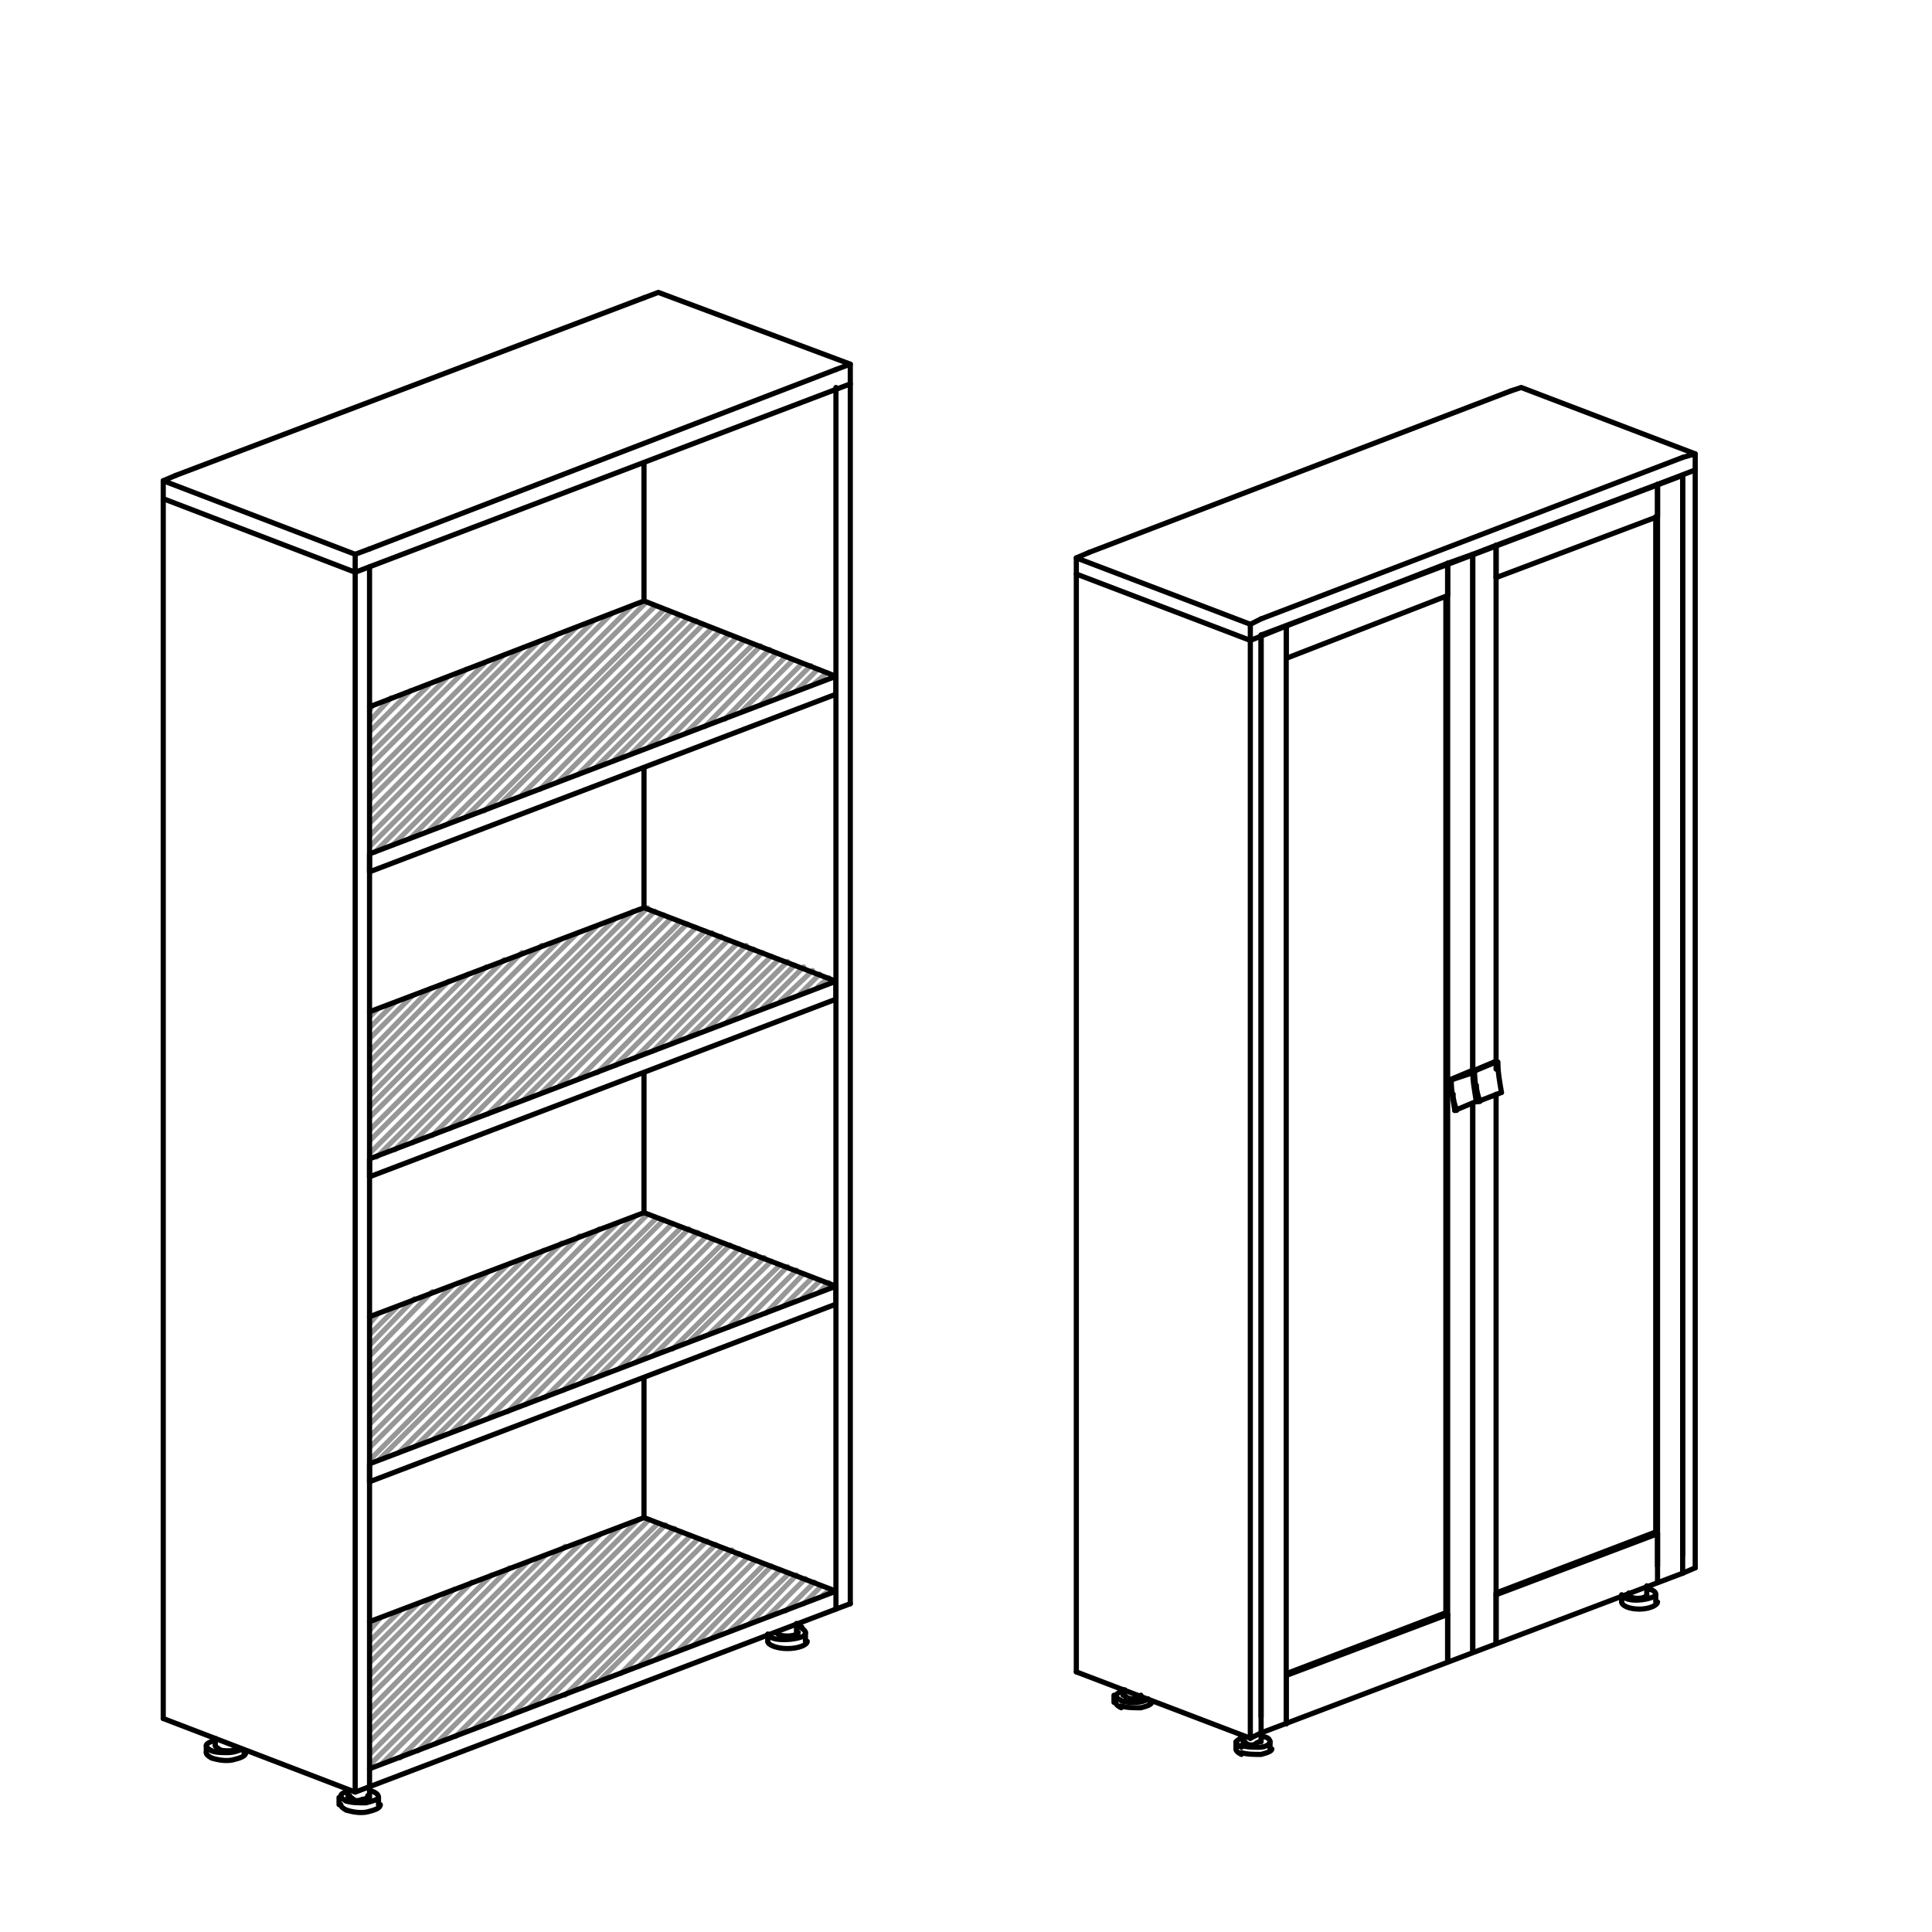 <?xml version="1.0" encoding="utf-8"?>
<!-- Generator: Adobe Illustrator 23.1.0, SVG Export Plug-In . SVG Version: 6.00 Build 0)  -->
<svg version="1.1" id="Layer_1" xmlns="http://www.w3.org/2000/svg" xmlns:xlink="http://www.w3.org/1999/xlink" x="0px" y="0px"
	 viewBox="0 0 107.7 107.7" style="enable-background:new 0 0 107.7 107.7;" xml:space="preserve">
<style type="text/css">
	.st0{fill:none;stroke:#979797;stroke-width:0.288;stroke-linecap:round;stroke-linejoin:round;stroke-miterlimit:10;}
	.st1{fill:none;stroke:#000000;stroke-width:0.288;stroke-linecap:round;stroke-linejoin:round;stroke-miterlimit:10;}
	.st2{fill:none;stroke:#2D69B0;stroke-width:4.800000e-02;stroke-linecap:round;stroke-linejoin:round;stroke-miterlimit:10;}
	.st3{fill:none;stroke:#06A4DD;stroke-width:4.800000e-02;stroke-linecap:round;stroke-linejoin:round;stroke-miterlimit:10;}
	.st4{fill:#06A4DD;}
	.st5{fill:none;stroke:#06A4DD;stroke-width:0;stroke-linecap:round;stroke-miterlimit:10;}
</style>
<g>
	<g>
		<g>
			<defs>
				<polyline id="SVGID_1_" points="9.1,16.2 9.1,30.9 47.4,30.9 				"/>
			</defs>
			<clipPath id="SVGID_2_">
				<use xlink:href="#SVGID_1_"  style="overflow:visible;"/>
			</clipPath>
		</g>
		<line class="st0" x1="20.6" y1="39.6" x2="20.8" y2="39.3"/>
		<line class="st0" x1="20.6" y1="40.2" x2="21.8" y2="38.9"/>
		<line class="st0" x1="20.6" y1="40.8" x2="22.9" y2="38.5"/>
		<line class="st0" x1="20.6" y1="41.5" x2="23.9" y2="38.2"/>
		<line class="st0" x1="20.6" y1="42.1" x2="24.9" y2="37.8"/>
		<line class="st0" x1="20.6" y1="42.7" x2="26" y2="37.3"/>
		<line class="st0" x1="20.6" y1="43.4" x2="27" y2="37"/>
		<line class="st0" x1="20.6" y1="44" x2="28" y2="36.6"/>
		<line class="st0" x1="20.6" y1="44.6" x2="29" y2="36.2"/>
		<line class="st0" x1="20.6" y1="45.3" x2="30" y2="35.8"/>
		<line class="st0" x1="20.6" y1="45.9" x2="31" y2="35.4"/>
		<line class="st0" x1="20.6" y1="46.6" x2="32.1" y2="35"/>
		<line class="st0" x1="20.6" y1="47.2" x2="33.1" y2="34.6"/>
		<line class="st0" x1="20.9" y1="47.5" x2="34.1" y2="34.2"/>
		<line class="st0" x1="21.9" y1="47.1" x2="35.2" y2="33.8"/>
		<line class="st0" x1="22.9" y1="46.7" x2="36" y2="33.6"/>
		<line class="st0" x1="23.9" y1="46.3" x2="36.5" y2="33.8"/>
		<line class="st0" x1="25" y1="45.9" x2="37" y2="34"/>
		<line class="st0" x1="26" y1="45.5" x2="37.4" y2="34.1"/>
		<line class="st0" x1="27" y1="45.2" x2="37.9" y2="34.3"/>
		<line class="st0" x1="28" y1="44.7" x2="38.3" y2="34.5"/>
		<line class="st0" x1="29.1" y1="44.3" x2="38.8" y2="34.6"/>
		<line class="st0" x1="30.1" y1="44" x2="39.2" y2="34.8"/>
		<line class="st0" x1="31.1" y1="43.6" x2="39.7" y2="35"/>
		<line class="st0" x1="32.2" y1="43.2" x2="40.1" y2="35.2"/>
		<line class="st0" x1="33.2" y1="42.8" x2="40.6" y2="35.4"/>
		<line class="st0" x1="34.2" y1="42.4" x2="41" y2="35.6"/>
		<line class="st0" x1="20.6" y1="56.7" x2="21" y2="56.3"/>
		<line class="st0" x1="35.2" y1="42" x2="41.5" y2="35.7"/>
		<line class="st0" x1="20.6" y1="57.3" x2="22" y2="55.9"/>
		<line class="st0" x1="36.2" y1="41.6" x2="42" y2="35.9"/>
		<line class="st0" x1="20.6" y1="57.9" x2="23" y2="55.5"/>
		<line class="st0" x1="37.3" y1="41.2" x2="42.4" y2="36"/>
		<line class="st0" x1="20.6" y1="58.6" x2="24" y2="55.1"/>
		<line class="st0" x1="38.3" y1="40.8" x2="42.9" y2="36.2"/>
		<line class="st0" x1="20.6" y1="59.2" x2="25" y2="54.7"/>
		<line class="st0" x1="39.3" y1="40.5" x2="43.3" y2="36.4"/>
		<line class="st0" x1="20.6" y1="59.8" x2="26.1" y2="54.3"/>
		<line class="st0" x1="40.4" y1="40.1" x2="43.8" y2="36.6"/>
		<line class="st0" x1="20.6" y1="60.5" x2="27.1" y2="53.9"/>
		<line class="st0" x1="41.4" y1="39.6" x2="44.2" y2="36.8"/>
		<line class="st0" x1="20.6" y1="61.1" x2="28.1" y2="53.5"/>
		<line class="st0" x1="42.4" y1="39.3" x2="44.7" y2="37"/>
		<line class="st0" x1="20.6" y1="61.7" x2="29.1" y2="53.1"/>
		<line class="st0" x1="43.4" y1="38.9" x2="45.2" y2="37.1"/>
		<line class="st0" x1="20.6" y1="62.3" x2="30.2" y2="52.7"/>
		<line class="st0" x1="44.4" y1="38.5" x2="45.6" y2="37.3"/>
		<line class="st0" x1="20.6" y1="63" x2="31.2" y2="52.4"/>
		<line class="st0" x1="45.4" y1="38.1" x2="46.1" y2="37.5"/>
		<line class="st0" x1="20.6" y1="63.6" x2="32.2" y2="52"/>
		<line class="st0" x1="46.5" y1="37.7" x2="46.6" y2="37.6"/>
		<line class="st0" x1="20.6" y1="64.3" x2="33.3" y2="51.6"/>
		<line class="st0" x1="21" y1="64.5" x2="34.3" y2="51.2"/>
		<line class="st0" x1="22" y1="64.1" x2="35.3" y2="50.8"/>
		<line class="st0" x1="23" y1="63.7" x2="36.1" y2="50.6"/>
		<line class="st0" x1="24.1" y1="63.3" x2="36.5" y2="50.8"/>
		<line class="st0" x1="25.1" y1="62.9" x2="37" y2="51"/>
		<line class="st0" x1="26.1" y1="62.5" x2="37.4" y2="51.2"/>
		<line class="st0" x1="27.2" y1="62.1" x2="37.9" y2="51.4"/>
		<line class="st0" x1="28.2" y1="61.7" x2="38.3" y2="51.5"/>
		<line class="st0" x1="29.2" y1="61.3" x2="38.8" y2="51.7"/>
		<line class="st0" x1="30.2" y1="60.9" x2="39.3" y2="51.9"/>
		<line class="st0" x1="31.2" y1="60.5" x2="39.7" y2="52"/>
		<line class="st0" x1="32.3" y1="60.1" x2="40.2" y2="52.2"/>
		<line class="st0" x1="33.3" y1="59.8" x2="40.6" y2="52.4"/>
		<line class="st0" x1="34.3" y1="59.4" x2="41.1" y2="52.6"/>
		<line class="st0" x1="20.6" y1="73.8" x2="21.1" y2="73.2"/>
		<line class="st0" x1="35.4" y1="59" x2="41.6" y2="52.7"/>
		<line class="st0" x1="20.6" y1="74.4" x2="22.1" y2="72.9"/>
		<line class="st0" x1="36.4" y1="58.6" x2="42" y2="52.9"/>
		<line class="st0" x1="20.6" y1="75" x2="23.1" y2="72.4"/>
		<line class="st0" x1="37.4" y1="58.2" x2="42.5" y2="53.1"/>
		<line class="st0" x1="20.6" y1="75.6" x2="24.1" y2="72"/>
		<line class="st0" x1="38.4" y1="57.8" x2="43" y2="53.3"/>
		<line class="st0" x1="20.6" y1="76.3" x2="25.2" y2="71.7"/>
		<line class="st0" x1="39.4" y1="57.4" x2="43.4" y2="53.5"/>
		<line class="st0" x1="20.6" y1="76.9" x2="26.2" y2="71.3"/>
		<line class="st0" x1="40.5" y1="57" x2="43.9" y2="53.6"/>
		<line class="st0" x1="20.6" y1="77.6" x2="27.2" y2="70.9"/>
		<line class="st0" x1="41.5" y1="56.6" x2="44.3" y2="53.8"/>
		<line class="st0" x1="20.6" y1="78.2" x2="28.3" y2="70.5"/>
		<line class="st0" x1="42.5" y1="56.2" x2="44.8" y2="53.9"/>
		<line class="st0" x1="20.6" y1="78.8" x2="29.3" y2="70.1"/>
		<line class="st0" x1="43.5" y1="55.8" x2="45.3" y2="54.1"/>
		<line class="st0" x1="20.6" y1="79.4" x2="30.3" y2="69.7"/>
		<line class="st0" x1="44.6" y1="55.4" x2="45.7" y2="54.3"/>
		<line class="st0" x1="20.6" y1="80.1" x2="31.3" y2="69.3"/>
		<line class="st0" x1="45.6" y1="55" x2="46.2" y2="54.5"/>
		<line class="st0" x1="20.6" y1="80.7" x2="32.3" y2="68.9"/>
		<line class="st0" x1="20.6" y1="81.4" x2="33.4" y2="68.5"/>
		<line class="st0" x1="21.1" y1="81.4" x2="34.4" y2="68.2"/>
		<line class="st0" x1="22.2" y1="81" x2="35.4" y2="67.8"/>
		<line class="st0" x1="23.2" y1="80.6" x2="36.1" y2="67.7"/>
		<line class="st0" x1="24.2" y1="80.2" x2="36.6" y2="67.9"/>
		<line class="st0" x1="25.2" y1="79.8" x2="37" y2="68"/>
		<line class="st0" x1="26.2" y1="79.4" x2="37.5" y2="68.2"/>
		<line class="st0" x1="27.3" y1="79" x2="38" y2="68.4"/>
		<line class="st0" x1="28.3" y1="78.7" x2="38.4" y2="68.5"/>
		<line class="st0" x1="29.3" y1="78.3" x2="38.9" y2="68.7"/>
		<line class="st0" x1="30.4" y1="77.9" x2="39.4" y2="68.9"/>
		<line class="st0" x1="31.4" y1="77.5" x2="39.8" y2="69.1"/>
		<line class="st0" x1="32.4" y1="77.1" x2="40.3" y2="69.3"/>
		<line class="st0" x1="33.4" y1="76.7" x2="40.7" y2="69.4"/>
		<line class="st0" x1="34.5" y1="76.3" x2="41.2" y2="69.6"/>
		<line class="st0" x1="20.6" y1="90.9" x2="21.2" y2="90.2"/>
		<line class="st0" x1="35.5" y1="75.9" x2="41.6" y2="69.8"/>
		<line class="st0" x1="20.6" y1="91.5" x2="22.3" y2="89.8"/>
		<line class="st0" x1="36.5" y1="75.5" x2="42.1" y2="69.9"/>
		<line class="st0" x1="20.6" y1="92.1" x2="23.3" y2="89.4"/>
		<line class="st0" x1="37.5" y1="75.2" x2="42.6" y2="70.1"/>
		<line class="st0" x1="20.6" y1="92.7" x2="24.3" y2="89"/>
		<line class="st0" x1="38.5" y1="74.7" x2="43" y2="70.3"/>
		<line class="st0" x1="20.6" y1="93.4" x2="25.3" y2="88.6"/>
		<line class="st0" x1="39.6" y1="74.3" x2="43.5" y2="70.5"/>
		<line class="st0" x1="20.6" y1="94" x2="26.3" y2="88.2"/>
		<line class="st0" x1="40.6" y1="74" x2="43.9" y2="70.6"/>
		<line class="st0" x1="20.6" y1="94.6" x2="27.4" y2="87.8"/>
		<line class="st0" x1="41.6" y1="73.6" x2="44.4" y2="70.8"/>
		<line class="st0" x1="20.6" y1="95.3" x2="28.4" y2="87.4"/>
		<line class="st0" x1="42.7" y1="73.2" x2="44.8" y2="71"/>
		<line class="st0" x1="20.6" y1="95.9" x2="29.4" y2="87.1"/>
		<line class="st0" x1="43.7" y1="72.8" x2="45.3" y2="71.2"/>
		<line class="st0" x1="20.6" y1="96.5" x2="30.4" y2="86.7"/>
		<line class="st0" x1="44.7" y1="72.4" x2="45.7" y2="71.4"/>
		<line class="st0" x1="20.6" y1="97.1" x2="31.5" y2="86.2"/>
		<line class="st0" x1="45.7" y1="72" x2="46.2" y2="71.5"/>
		<line class="st0" x1="20.6" y1="97.8" x2="32.5" y2="85.9"/>
		<line class="st0" x1="20.6" y1="98.4" x2="33.5" y2="85.5"/>
		<line class="st0" x1="21.3" y1="98.3" x2="34.6" y2="85.1"/>
		<line class="st0" x1="22.3" y1="98" x2="35.6" y2="84.7"/>
		<line class="st0" x1="23.3" y1="97.6" x2="36.2" y2="84.7"/>
		<line class="st0" x1="24.3" y1="97.2" x2="36.7" y2="84.9"/>
		<line class="st0" x1="25.4" y1="96.8" x2="37.1" y2="85"/>
		<line class="st0" x1="26.4" y1="96.4" x2="37.6" y2="85.2"/>
		<line class="st0" x1="27.4" y1="96" x2="38" y2="85.4"/>
		<line class="st0" x1="28.5" y1="95.6" x2="38.5" y2="85.6"/>
		<line class="st0" x1="29.5" y1="95.2" x2="38.9" y2="85.8"/>
		<line class="st0" x1="30.5" y1="94.8" x2="39.4" y2="85.9"/>
		<line class="st0" x1="31.5" y1="94.5" x2="39.9" y2="86.1"/>
		<line class="st0" x1="32.5" y1="94.1" x2="40.3" y2="86.3"/>
		<line class="st0" x1="33.5" y1="93.6" x2="40.8" y2="86.4"/>
		<line class="st0" x1="34.6" y1="93.3" x2="41.2" y2="86.6"/>
		<line class="st0" x1="35.6" y1="92.9" x2="41.7" y2="86.8"/>
		<line class="st0" x1="36.6" y1="92.5" x2="42.1" y2="87"/>
		<line class="st0" x1="37.7" y1="92.1" x2="42.6" y2="87.2"/>
		<line class="st0" x1="38.7" y1="91.7" x2="43" y2="87.3"/>
		<line class="st0" x1="39.7" y1="91.3" x2="43.5" y2="87.5"/>
		<line class="st0" x1="40.7" y1="90.9" x2="44" y2="87.7"/>
		<line class="st0" x1="41.8" y1="90.5" x2="44.4" y2="87.8"/>
		<line class="st0" x1="42.8" y1="90.1" x2="44.9" y2="88"/>
		<line class="st0" x1="43.8" y1="89.8" x2="45.4" y2="88.2"/>
		<line class="st0" x1="44.8" y1="89.4" x2="45.8" y2="88.4"/>
		<line class="st0" x1="45.9" y1="88.9" x2="46.3" y2="88.6"/>
		<path class="st1" d="M19,100.6c0,0.1,0.1,0.2,0.3,0.3"/>
		<path class="st1" d="M19.3,100.9c0.3,0.1,0.8,0.2,1.2,0.1c0.4-0.1,0.7-0.2,0.7-0.4"/>
		<path class="st1" d="M19.3,100.4c0.3,0.1,0.7,0.1,1.1,0.1c0.4-0.1,0.7-0.2,0.7-0.3c0-0.2-0.2-0.3-0.5-0.4"/>
		<path class="st1" d="M19.5,99.8c-0.3,0.1-0.5,0.2-0.5,0.3c0,0.1,0.1,0.2,0.3,0.3"/>
		<path class="st1" d="M19.5,100.1c0,0.1,0.1,0.1,0.2,0.2"/>
		<path class="st1" d="M19.6,100.3c0.2,0.1,0.4,0.1,0.6,0c0.2,0,0.3-0.1,0.3-0.2"/>
		<path class="st1" d="M11.8,98c0.3,0.1,0.8,0.2,1.2,0.1c0.4-0.1,0.7-0.2,0.7-0.4"/>
		<path class="st1" d="M11.5,97.7c0,0.1,0.1,0.2,0.3,0.3"/>
		<path class="st1" d="M12,97c-0.3,0.1-0.5,0.2-0.5,0.3c0,0.1,0.1,0.2,0.3,0.3"/>
		<path class="st1" d="M11.8,97.6c0.2,0.1,0.6,0.1,0.9,0.1c0.3,0,0.6-0.1,0.8-0.2"/>
		<path class="st1" d="M12.2,97.5c0.1,0.1,0.4,0.1,0.6,0.1c0.2,0,0.3-0.1,0.4-0.2"/>
		<path class="st1" d="M12,97.3c0,0.1,0.1,0.1,0.2,0.2"/>
		<path class="st1" d="M42.8,91.5c0,0.2,0.5,0.4,1.1,0.4s1.1-0.2,1.1-0.4"/>
		<path class="st1" d="M42.8,91.1c0.1,0.2,0.4,0.3,0.9,0.3c0.5,0,0.9-0.1,1.1-0.2c0.2-0.2,0.1-0.3-0.2-0.5"/>
		<path class="st1" d="M44.7,90.7c-0.1,0-0.1,0-0.2-0.1"/>
		<path class="st1" d="M43.3,91c0,0.1,0.2,0.2,0.6,0.2c0.3,0,0.6-0.1,0.6-0.2"/>
		<line class="st1" x1="47.4" y1="21.4" x2="19.8" y2="31.9"/>
		<line class="st1" x1="9.8" y1="26.5" x2="35.9" y2="16.6"/>
		<line class="st1" x1="46.6" y1="20.6" x2="20.6" y2="30.6"/>
		<line class="st1" x1="46.6" y1="89.7" x2="20.6" y2="99.6"/>
		<polyline class="st1" points="20.6,90.4 35.9,84.6 46.6,88.7 20.6,98.6 		"/>
		<polyline class="st1" points="20.6,65.6 46.6,55.7 46.6,54.7 		"/>
		<polyline class="st1" points="20.6,56.4 35.9,50.6 46.6,54.7 20.6,64.6 20.6,65.6 		"/>
		<polyline class="st1" points="20.6,82.6 46.6,72.7 46.6,71.7 		"/>
		<polyline class="st1" points="20.6,73.4 35.9,67.6 46.6,71.7 20.6,81.6 20.6,82.6 		"/>
		<polyline class="st1" points="9.1,26.8 19.8,30.9 20.6,30.6 		"/>
		<line class="st1" x1="19.8" y1="99.9" x2="19.8" y2="30.9"/>
		<polyline class="st1" points="9.8,26.5 9.1,26.8 9.1,95.8 		"/>
		<line class="st1" x1="20.6" y1="31.6" x2="20.6" y2="99.6"/>
		<polyline class="st1" points="9.1,95.8 19.8,99.9 20.6,99.6 		"/>
		<polyline class="st1" points="35.9,16.6 36.7,16.3 47.4,20.3 46.6,20.6 		"/>
		<line class="st1" x1="47.4" y1="89.4" x2="47.4" y2="20.3"/>
		<line class="st1" x1="35.9" y1="84.6" x2="35.9" y2="76.8"/>
		<line class="st1" x1="35.9" y1="67.6" x2="35.9" y2="59.8"/>
		<line class="st1" x1="35.9" y1="50.6" x2="35.9" y2="42.8"/>
		<line class="st1" x1="35.9" y1="33.5" x2="35.9" y2="25.8"/>
		<polyline class="st1" points="46.6,21.6 46.6,89.7 47.4,89.4 		"/>
		<polyline class="st1" points="20.6,48.6 46.6,38.7 46.6,37.7 		"/>
		<polyline class="st1" points="20.6,39.4 35.9,33.5 46.6,37.7 20.6,47.6 20.6,48.6 		"/>
		<line class="st1" x1="18.9" y1="100.2" x2="18.9" y2="100.6"/>
		<line class="st1" x1="21.1" y1="100.2" x2="21.1" y2="100.6"/>
		<line class="st1" x1="19.4" y1="99.8" x2="19.4" y2="100.2"/>
		<line class="st1" x1="20.6" y1="99.6" x2="20.6" y2="100.2"/>
		<line class="st1" x1="13.6" y1="97.7" x2="13.6" y2="97.6"/>
		<line class="st1" x1="11.5" y1="97.7" x2="11.5" y2="97.3"/>
		<line class="st1" x1="12" y1="97.3" x2="12" y2="96.9"/>
		<line class="st1" x1="44.9" y1="91.5" x2="44.9" y2="91"/>
		<line class="st1" x1="42.8" y1="91.5" x2="42.8" y2="91.1"/>
		<line class="st1" x1="44.4" y1="91" x2="44.4" y2="90.5"/>
		<line class="st1" x1="43.3" y1="91" x2="43.3" y2="91"/>
		<line class="st1" x1="9.1" y1="27.8" x2="19.8" y2="31.9"/>
	</g>
	<path class="st2" d="M36.7,16.3"/>
	<path class="st2" d="M9.1,26.8"/>
	<path class="st3" d="M22.5,15.9"/>
	<path class="st2" d="M47.4,20.3"/>
	<path class="st2" d="M36.7,16.3"/>
	<path class="st2" d="M9.1,26.8"/>
	<path class="st2" d="M12.5,98.2"/>
</g>
<g>
	<g>
		<defs>
			<rect id="SVGID_3_" x="71.7" y="28.8" width="20.6" height="64.5"/>
		</defs>
		<clipPath id="SVGID_4_">
			<use xlink:href="#SVGID_3_"  style="overflow:visible;"/>
		</clipPath>
	</g>
	<path class="st1" d="M62.5,95.1c0.3,0.1,0.7,0.1,1.1,0.1c0.4-0.1,0.6-0.2,0.6-0.3"/>
	<path class="st1" d="M62.2,94.9c0,0.1,0.1,0.2,0.3,0.3"/>
	<path class="st1" d="M62.7,94.2c-0.3,0.1-0.4,0.2-0.5,0.3c0,0.1,0.1,0.2,0.3,0.3"/>
	<path class="st1" d="M62.5,94.8c0.2,0.1,0.5,0.1,0.8,0.1c0.3,0,0.6-0.1,0.7-0.2"/>
	<path class="st1" d="M62.8,94.6c0.1,0.1,0.3,0.1,0.5,0.1c0.2,0,0.3-0.1,0.3-0.2"/>
	<path class="st1" d="M62.7,94.5c0,0.1,0.1,0.1,0.1,0.2"/>
	<path class="st1" d="M90.4,89.3c0,0.2,0.4,0.4,1,0.4c0.5,0,1-0.2,1-0.4"/>
	<path class="st1" d="M90.4,88.9c0.1,0.2,0.4,0.3,0.8,0.3c0.4,0,0.8-0.1,1-0.2c0.2-0.1,0.1-0.3-0.2-0.4"/>
	<path class="st1" d="M92,88.6c-0.1,0-0.1,0-0.2-0.1"/>
	<path class="st1" d="M90.8,88.9c0,0.1,0.2,0.2,0.5,0.2c0.3,0,0.5-0.1,0.5-0.2"/>
	<line class="st1" x1="93.8" y1="87.7" x2="70.3" y2="96.6"/>
</g>
<g>
	<defs>
		<line id="SVGID_5_" x1="60" y1="34.8" x2="94.5" y2="34.8"/>
	</defs>
	<clipPath id="SVGID_6_">
		<use xlink:href="#SVGID_5_"  style="overflow:visible;"/>
	</clipPath>
</g>
<line class="st1" x1="93.8" y1="25.5" x2="70.3" y2="34.5"/>
<line class="st1" x1="60.7" y1="30.8" x2="84.2" y2="21.8"/>
<line class="st1" x1="93.8" y1="26.5" x2="70.3" y2="35.4"/>
<polyline class="st1" points="60,31.1 69.7,34.8 70.3,34.5 "/>
<line class="st1" x1="69.7" y1="96.9" x2="69.7" y2="34.8"/>
<polyline class="st1" points="60.7,30.8 60,31.1 60,93.2 "/>
<line class="st1" x1="70.3" y1="35.4" x2="70.3" y2="95.7"/>
<line class="st1" x1="60" y1="93.2" x2="69.7" y2="96.9"/>
<polyline class="st1" points="84.2,21.8 84.8,21.6 94.5,25.3 93.8,25.5 "/>
<line class="st1" x1="94.5" y1="87.4" x2="94.5" y2="25.3"/>
<line class="st1" x1="93.8" y1="26.5" x2="93.8" y2="86.7"/>
<line class="st1" x1="93.8" y1="87.7" x2="94.5" y2="87.4"/>
<line class="st1" x1="92.3" y1="85.4" x2="92.3" y2="28.8"/>
<line class="st1" x1="94.5" y1="26.2" x2="92.4" y2="27"/>
<line class="st1" x1="93.8" y1="87.7" x2="93.8" y2="26.5"/>
<line class="st1" x1="92.4" y1="27" x2="92.4" y2="87.3"/>
<line class="st1" x1="80.6" y1="89.9" x2="80.6" y2="33.3"/>
<polyline class="st1" points="80.7,31.4 82.1,30.9 82.1,59.8 "/>
<line class="st1" x1="82.1" y1="61.5" x2="82.1" y2="92.1"/>
<line class="st1" x1="80.7" y1="92.6" x2="80.7" y2="31.4"/>
<line class="st1" x1="71.7" y1="36.7" x2="71.7" y2="34.9"/>
<polyline class="st1" points="71.7,34.9 80.7,31.4 80.7,33.2 71.7,36.7 "/>
<polyline class="st1" points="71.7,93.4 80.7,90 80.7,92.6 "/>
<polyline class="st1" points="71.7,93.3 80.6,89.9 80.7,90 "/>
<line class="st1" x1="71.7" y1="96.1" x2="71.7" y2="93.4"/>
<line class="st1" x1="70.3" y1="96.6" x2="70.3" y2="35.4"/>
<polyline class="st1" points="69.7,35.7 71.7,34.9 71.7,96.1 "/>
<line class="st1" x1="83.4" y1="32.2" x2="83.4" y2="30.4"/>
<polyline class="st1" points="83.4,30.4 92.4,27 92.4,28.8 83.4,32.2 "/>
<polyline class="st1" points="92.4,88.2 92.4,85.5 83.4,88.9 "/>
<polyline class="st1" points="92.4,85.5 92.3,85.4 83.4,88.8 83.4,91.6 "/>
<line class="st1" x1="82.1" y1="30.9" x2="82.1" y2="59.8"/>
<line class="st1" x1="82.1" y1="61.5" x2="82.1" y2="92.1"/>
<line class="st1" x1="83.4" y1="30.4" x2="83.4" y2="59.6"/>
<line class="st1" x1="83.4" y1="61" x2="83.4" y2="91.6"/>
<line class="st1" x1="83.4" y1="30.4" x2="82.1" y2="30.9"/>
<line class="st1" x1="64.1" y1="94.9" x2="64.1" y2="94.8"/>
<line class="st1" x1="62.1" y1="94.9" x2="62.1" y2="94.5"/>
<line class="st1" x1="62.6" y1="94.5" x2="62.6" y2="94.2"/>
<line class="st1" x1="92.3" y1="89.3" x2="92.3" y2="88.9"/>
<line class="st1" x1="90.4" y1="89.3" x2="90.4" y2="89"/>
<line class="st1" x1="91.8" y1="88.9" x2="91.8" y2="88.4"/>
<line class="st1" x1="90.8" y1="88.9" x2="90.8" y2="88.8"/>
<line class="st1" x1="82.1" y1="59.8" x2="82" y2="59.7"/>
<polyline class="st1" points="82,59.7 80.8,60.2 80.9,60.2 "/>
<polyline class="st1" points="81,61 80.8,61 80.8,60.2 "/>
<path class="st1" d="M81,61c0,0.3,0.1,0.6,0.2,0.9"/>
<line class="st1" x1="81.1" y1="61.9" x2="81.1" y2="61.9"/>
<line class="st1" x1="82.1" y1="59.8" x2="80.9" y2="60.2"/>
<path class="st1" d="M82.1,59.7c0,0.6,0.1,1.1,0.2,1.7"/>
<line class="st1" x1="82.3" y1="61.4" x2="81.1" y2="61.9"/>
<path class="st1" d="M80.9,60.2c0,0.6,0.1,1.1,0.2,1.7"/>
<line class="st1" x1="83.4" y1="59.2" x2="83.3" y2="59.2"/>
<polyline class="st1" points="83.3,59.2 82.1,59.7 82.2,59.7 "/>
<line class="st1" x1="82.2" y1="60.5" x2="82.2" y2="60.5"/>
<path class="st1" d="M82.3,60.5c0,0.3,0.1,0.6,0.2,0.9"/>
<line class="st1" x1="82.4" y1="61.4" x2="82.4" y2="61.4"/>
<line class="st1" x1="83.4" y1="59.2" x2="82.2" y2="59.7"/>
<path class="st1" d="M83.5,59.2c0,0.6,0.1,1.1,0.2,1.7"/>
<line class="st1" x1="83.7" y1="60.9" x2="82.4" y2="61.4"/>
<path class="st1" d="M82.2,59.7c0,0.6,0.1,1.1,0.2,1.7"/>
<path class="st1" d="M69.2,97.3c0.3,0.1,0.7,0.1,1,0.1c0.4,0,0.6-0.2,0.6-0.3c0-0.1-0.1-0.3-0.5-0.3"/>
<line class="st1" x1="60" y1="32" x2="69.7" y2="35.7"/>
<path class="st1" d="M68.9,97.5c0,0.1,0.1,0.2,0.3,0.3"/>
<path class="st1" d="M69.2,97.7c0.3,0.1,0.7,0.1,1.1,0.1c0.4-0.1,0.6-0.2,0.6-0.3"/>
<path class="st1" d="M69.4,96.8c-0.3,0.1-0.4,0.2-0.5,0.3c0,0.1,0.1,0.2,0.3,0.3"/>
<path class="st1" d="M69.4,97.1c0,0.1,0.1,0.1,0.1,0.2"/>
<path class="st1" d="M69.5,97.2c0.1,0.1,0.4,0.1,0.5,0s0.3-0.1,0.3-0.2"/>
<line class="st1" x1="70.3" y1="96.6" x2="69.7" y2="96.9"/>
<line class="st1" x1="68.9" y1="97.1" x2="68.9" y2="97.5"/>
<line class="st1" x1="70.8" y1="97.1" x2="70.8" y2="97.5"/>
<line class="st1" x1="69.3" y1="96.8" x2="69.3" y2="97.1"/>
<line class="st1" x1="70.3" y1="96.6" x2="70.3" y2="97.1"/>
<path class="st2" d="M84.8,21.6"/>
<path class="st2" d="M60,31.1"/>
<path class="st3" d="M59.1,26.6"/>
<line class="st4" x1="59" y1="26.5" x2="59.1" y2="26.6"/>
<line class="st5" x1="59" y1="26.5" x2="59.1" y2="26.6"/>
<path class="st2" d="M94.5,25.3"/>
<path class="st2" d="M84.8,21.6"/>
<path class="st2" d="M54.5,31.1"/>
<path class="st2" d="M60,31.1"/>
<path class="st2" d="M54.5,95"/>
<path class="st2" d="M62.3,95"/>
</svg>
